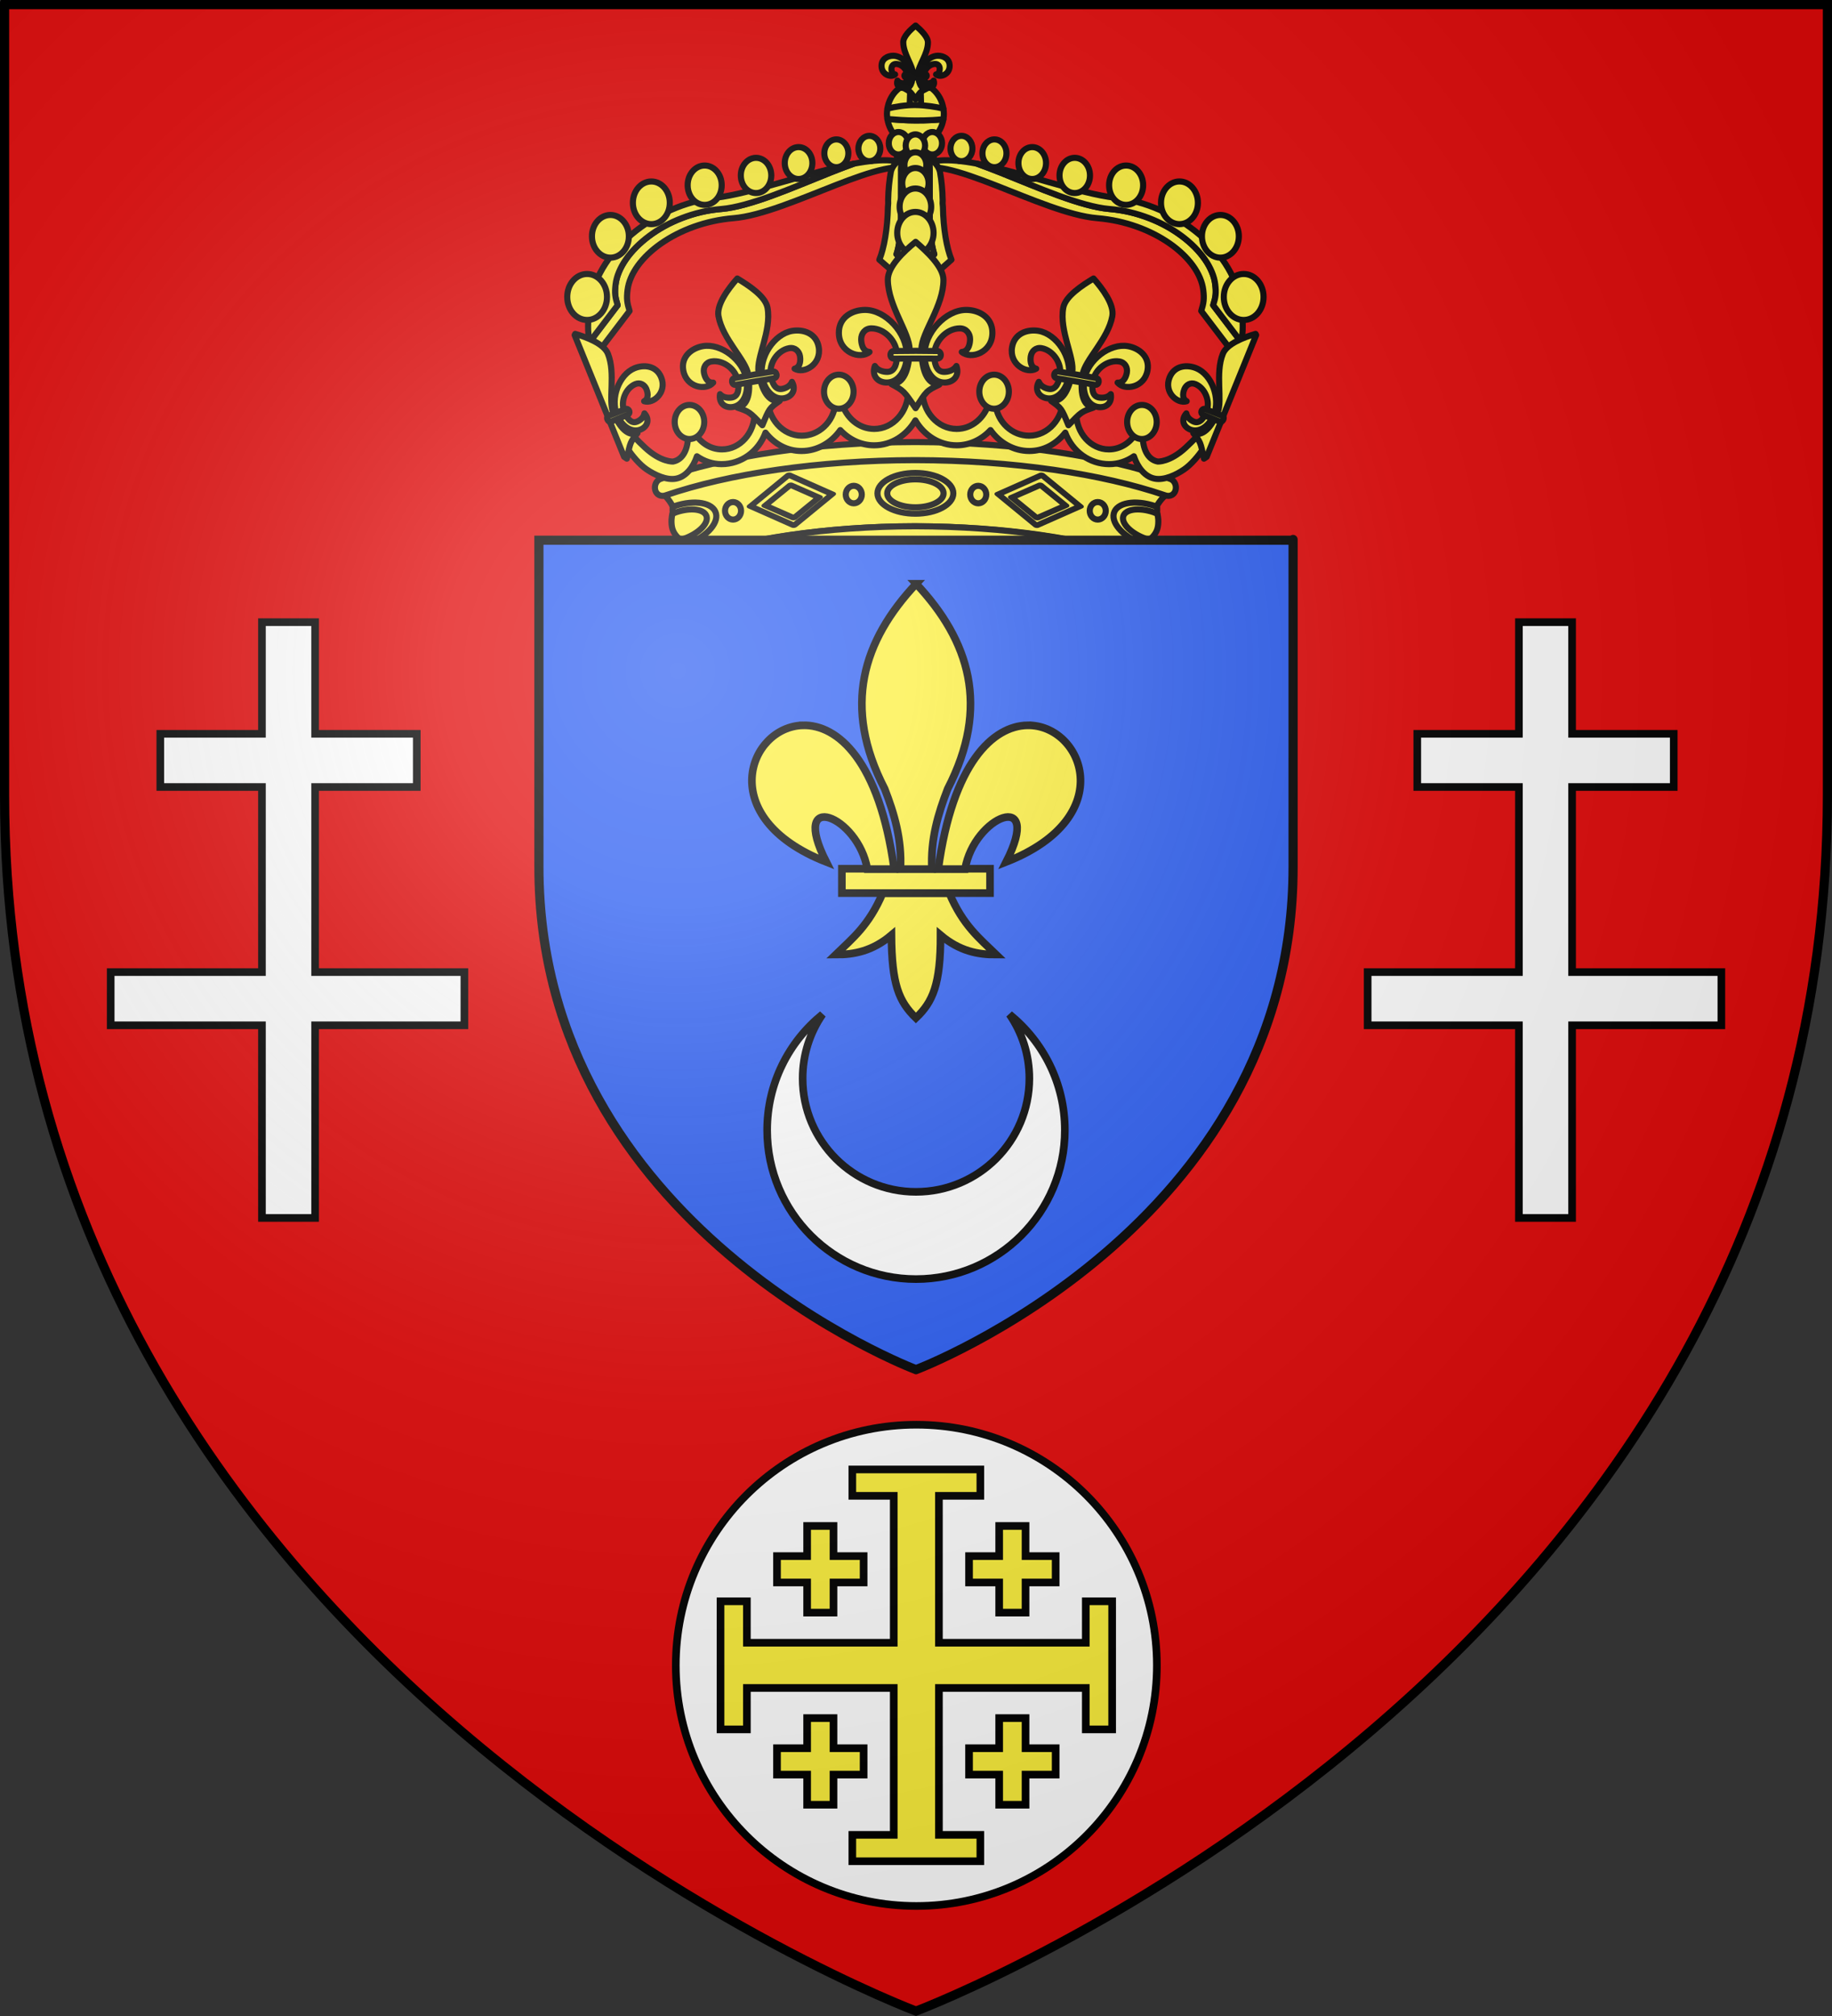 <svg height="660" width="600" xmlns="http://www.w3.org/2000/svg" xmlns:xlink="http://www.w3.org/1999/xlink"><rect width="100%" height="100%" fill="#333333" stroke="none"/><radialGradient id="a" cx="221.445" cy="226.331" gradientTransform="matrix(1.353 0 0 1.349 -77.629 -85.747)" gradientUnits="userSpaceOnUse" r="300"><stop offset="0" stop-color="#fff" stop-opacity=".314"/><stop offset=".19" stop-color="#fff" stop-opacity=".251"/><stop offset=".6" stop-color="#6b6b6b" stop-opacity=".125"/><stop offset="1" stop-opacity=".125"/></radialGradient><g><path d="m300 658.5s298.5-112.32 298.5-397.772c0-285.452 0-258.552 0-258.552h-597v258.552c0 285.452 298.5 397.772 298.5 397.772z" fill="#e20909" fill-rule="evenodd"/><g stroke="#000"><g fill="#fcef3c" stroke-linecap="round" stroke-linejoin="round" stroke-width="1.992" transform="matrix(1.004 0 0 1.004 1225.284 -12.513)"><g stroke-width="1.992"><g transform="translate(-1191.204 -126.34)"><path d="m278.543 177.676c-1.181.105-2.365.219-3.547.281-1.861.097-3.725.128-5.586.123-3.043-.009-6.09-.22-9.133-.474.742 4.788 4.537 8.44 9.133 8.44 4.576 0 8.366-3.616 9.133-8.37z"/><path d="m269.41 165.761c-4.6 0-8.397 3.666-9.133 8.475 1.212-.131 2.426-.275 3.638-.351 1.851-.117 3.705-.162 5.556-.158 1.851.004 3.705.057 5.556.175 1.172.075 2.345.214 3.516.333-.736-4.809-4.531-8.475-9.133-8.475z"/><path d="m263.384 183.819h12.053v7.219h-12.053z" fill-rule="evenodd"/><path d="m267.918 165.919c-.085 1.169-.187 2.34-.244 3.509-.07 1.45-.082 2.902-.107 4.352.629-.011 1.259-.054 1.887-.053.598.001 1.197.041 1.796.053-.016-1.438-.02-2.879-.076-4.317-.046-1.181-.138-2.364-.213-3.545-.508-.095-1.034-.158-1.568-.158-.507 0-.992.072-1.477.158z"/><path d="m278.543 174.237c-2.187-.567-6.043-1.153-9.072-1.176-3.073-.054-6.881.557-9.194 1.176-.084.55-.152 1.108-.152 1.685 0 .579.067 1.132.152 1.685 3.043.254 6.09.465 9.133.474 1.861.005 3.725-.026 5.586-.123 1.181-.061 2.365-.176 3.547-.281.093-.574.152-1.152.152-1.755 0-.576-.068-1.135-.152-1.685z"/><path d="m375.65 250.273c-.374 1.526-.912 3.033-1.887 4.527l-11.112-14.599c.833-2.661 1.011-3.966.67-6.791-1.299-10.74-16.317-21.963-34.569-23.461-18.206-1.494-50.8-22.148-59.441-15.196 3.116-4.375 10.837-4.34 20.184-2.579 2.459.896 4.966 1.835 7.58 2.878 6.319 2.521 12.927 5.315 19.103 7.563 3.088 1.124 6.069 2.105 8.844 2.86 1.387.378 2.729.699 4.003.948 1.274.248 2.485.433 3.623.526 2.281.187 4.507.533 6.667 1.035 2.16.502 4.259 1.162 6.256 1.93 1.998.768 3.899 1.646 5.693 2.632 1.794.986 3.474 2.074 5.023 3.229 1.55 1.155 2.967 2.375 4.232 3.65 1.264 1.275 2.38 2.602 3.318 3.948.938 1.346 1.697 2.72 2.268 4.089.285.684.53 1.372.715 2.053.186.681.315 1.347.396 2.018.171 1.413.211 2.446.107 3.457-.105 1.011-.36 2.003-.776 3.334z"/><path d="m375.65 250.273-9.103-11.95c.417-1.331.671-2.323.776-3.334.105-1.011.064-2.044-.107-3.457-.081-.671-.21-1.337-.396-2.018-.186-.681-.43-1.369-.715-2.053-.571-1.369-1.33-2.743-2.268-4.089-.938-1.346-2.054-2.673-3.318-3.948-1.264-1.275-2.682-2.495-4.232-3.65-1.55-1.155-3.229-2.243-5.023-3.229-1.794-.986-3.695-1.864-5.693-2.632-1.997-.768-4.096-1.428-6.256-1.93-2.16-.502-4.386-.848-6.667-1.035-1.138-.093-2.349-.278-3.623-.526-1.274-.248-2.616-.57-4.003-.948-2.775-.756-5.756-1.736-8.844-2.86-6.176-2.248-12.784-5.041-19.103-7.563-2.614-1.043-5.121-1.982-7.58-2.878 14.613 2.752 33.299 9.768 45.209 11.125 19.493 2.221 39.396 17.414 41.129 36.27.357 3.876.638 7.356-.183 10.704z"/><path d="m163.177 250.273c.374 1.526.912 3.033 1.887 4.527l11.112-14.599c-.833-2.661-1.011-3.966-.67-6.791 1.299-10.74 16.317-21.963 34.569-23.461 18.206-1.494 50.8-22.148 59.441-15.196-3.117-4.375-10.837-4.34-20.184-2.579-2.459.896-4.966 1.835-7.58 2.878-6.319 2.521-12.927 5.315-19.103 7.563-3.088 1.124-6.069 2.105-8.844 2.86-1.387.378-2.729.699-4.003.948-1.274.248-2.485.433-3.623.526-2.282.187-4.507.533-6.667 1.035s-4.259 1.162-6.256 1.93c-1.998.768-3.899 1.646-5.693 2.632-1.794.986-3.474 2.074-5.023 3.229-1.55 1.155-2.967 2.375-4.232 3.65-1.264 1.275-2.38 2.602-3.318 3.948-.938 1.346-1.697 2.72-2.268 4.089-.285.684-.53 1.372-.715 2.053-.186.681-.315 1.347-.396 2.018-.171 1.413-.211 2.446-.107 3.457s.36 2.003.776 3.334z"/><path d="m163.177 250.273 9.103-11.95c-.417-1.331-.671-2.323-.776-3.334s-.064-2.044.107-3.457c.081-.671.21-1.337.396-2.018.186-.681.43-1.369.715-2.053.571-1.369 1.33-2.743 2.268-4.089.938-1.346 2.054-2.673 3.318-3.948 1.264-1.275 2.682-2.495 4.232-3.65 1.55-1.155 3.229-2.243 5.023-3.229 1.794-.986 3.695-1.864 5.693-2.632 1.997-.768 4.096-1.428 6.256-1.93s4.386-.848 6.667-1.035c1.138-.093 2.349-.278 3.623-.526 1.274-.248 2.616-.57 4.003-.948 2.775-.756 5.756-1.736 8.844-2.86 6.176-2.248 12.784-5.041 19.103-7.563 2.614-1.043 5.121-1.982 7.58-2.878-14.613 2.752-33.299 9.768-45.209 11.125-19.493 2.221-39.396 17.414-41.129 36.27-.357 3.876-.638 7.356.183 10.704z"/><path cx="378.022" cy="354.058" d="m257.959 187.233c.005 2.272-1.588 4.122-3.559 4.128-1.971.006-3.576-1.828-3.581-4.103-.002-.008-.002-.017 0-.025-.007-2.275 1.586-4.122 3.559-4.131 1.971-.006 3.576 1.831 3.583 4.103-.002.011-.002.019-.002.028z" rx="2.547" ry="2.547" type="arc"/><path cx="378.022" cy="354.058" d="m247.542 188.793c.007 2.494-1.742 4.525-3.906 4.53-2.163.008-3.925-2.009-3.932-4.503 0-.011 0-.019 0-.028-.005-2.497 1.742-4.525 3.906-4.533 2.166-.008 3.925 2.009 3.932 4.503v.03z" rx="2.547" ry="2.547" type="arc"/><path cx="378.022" cy="354.058" d="m235.8 191.972c.007 2.866-2.002 5.193-4.488 5.204-2.486.008-4.507-2.305-4.515-5.171 0-.011 0-.022 0-.033-.007-2.866 2.002-5.196 4.488-5.204 2.486-.008 4.507 2.305 4.515 5.174v.03z" rx="2.547" ry="2.547" type="arc"/><path cx="378.022" cy="354.058" d="m222.398 196.014c.007 3.163-2.209 5.734-4.953 5.745-2.743.011-4.974-2.544-4.984-5.709 0-.011 0-.022 0-.036-.007-3.163 2.207-5.734 4.953-5.745 2.743-.008 4.974 2.547 4.984 5.709v.036z" rx="2.547" ry="2.547" type="arc"/><path cx="378.022" cy="354.058" d="m206.223 199.195c.01 3.534-2.467 6.408-5.533 6.419-3.066.011-5.559-2.844-5.569-6.378 0-.011 0-.025 0-.039-.01-3.534 2.467-6.408 5.533-6.419 3.066-.011 5.559 2.844 5.569 6.378v.039z" rx="2.547" ry="2.547" type="arc"/><path cx="378.022" cy="354.058" d="m189.291 204.933c.01 3.831-2.676 6.949-5.999 6.96-3.326.011-6.028-3.085-6.038-6.916 0-.014 0-.03 0-.044-.01-3.831 2.676-6.949 5.999-6.96s6.026 3.085 6.038 6.916v.044z" rx="2.547" ry="2.547" type="arc"/><path cx="378.022" cy="354.058" d="m175.938 215.858c.01 3.831-2.676 6.949-5.999 6.96-3.323.011-6.028-3.085-6.038-6.916 0-.014 0-.028 0-.044-.01-3.831 2.676-6.949 5.999-6.96 3.323-.011 6.026 3.085 6.038 6.916v.044z" rx="2.547" ry="2.547" type="arc"/><path cx="378.022" cy="354.058" d="m168.809 235.641c.012 4.128-2.883 7.488-6.464 7.499-3.581.014-6.495-3.323-6.505-7.451 0-.014 0-.03 0-.047-.012-4.131 2.883-7.488 6.464-7.501 3.581-.014 6.495 3.323 6.505 7.451v.05z" rx="2.547" ry="2.547" type="arc"/><path cx="378.022" cy="354.058" d="m260.719 185.515c-.006 2.014 1.406 3.655 3.155 3.662 1.749.007 3.17-1.621 3.177-3.638 0-.007 0-.015 0-.025.004-2.014-1.408-3.655-3.155-3.66-1.747-.005-3.17 1.621-3.175 3.638-.002.007-.002.015-.002.022z" rx="2.547" ry="2.547" type="arc"/><path cx="378.022" cy="354.058" d="m280.861 187.233c-.005 2.272 1.588 4.122 3.559 4.128 1.971.006 3.576-1.828 3.581-4.103.002-.008.002-.017 0-.025.007-2.275-1.586-4.122-3.559-4.131-1.971-.006-3.576 1.831-3.583 4.103.002.011.002.019.002.028z" rx="2.547" ry="2.547" type="arc"/><path cx="378.022" cy="354.058" d="m291.279 188.793c-.007 2.494 1.742 4.525 3.906 4.53 2.163.008 3.925-2.009 3.932-4.503 0-.011 0-.019 0-.028.005-2.497-1.742-4.525-3.906-4.533-2.166-.008-3.925 2.009-3.932 4.503v.03z" rx="2.547" ry="2.547" type="arc"/><path cx="378.022" cy="354.058" d="m303.02 191.972c-.007 2.866 2.002 5.193 4.488 5.204 2.486.008 4.507-2.305 4.515-5.171 0-.011 0-.022 0-.033.007-2.866-2.002-5.196-4.488-5.204-2.486-.008-4.507 2.305-4.515 5.174v.03z" rx="2.547" ry="2.547" type="arc"/><path cx="378.022" cy="354.058" d="m316.423 196.013c-.007 3.163 2.209 5.734 4.953 5.745 2.743.011 4.974-2.544 4.984-5.709 0-.011 0-.022 0-.036.007-3.163-2.207-5.734-4.953-5.745-2.743-.008-4.974 2.547-4.984 5.709z" rx="2.547" ry="2.547" type="arc"/><path cx="378.022" cy="354.058" d="m332.597 199.195c-.01 3.534 2.467 6.408 5.533 6.419 3.066.011 5.559-2.844 5.569-6.378 0-.011 0-.025 0-.039.01-3.534-2.467-6.408-5.533-6.419s-5.559 2.844-5.569 6.378v.039z" rx="2.547" ry="2.547" type="arc"/><path cx="378.022" cy="354.058" d="m349.529 204.932c-.01 3.831 2.676 6.949 6 6.96 3.326.011 6.028-3.085 6.038-6.916 0-.014 0-.03 0-.044.01-3.831-2.676-6.949-5.999-6.96-3.323-.011-6.026 3.085-6.038 6.916v.044z" rx="2.547" ry="2.547" type="arc"/><path cx="378.022" cy="354.058" d="m362.883 215.858c-.01 3.831 2.676 6.949 5.999 6.96 3.323.011 6.028-3.085 6.038-6.916 0-.014 0-.028 0-.044.01-3.831-2.676-6.949-5.999-6.96-3.323-.011-6.026 3.085-6.038 6.916v.044z" rx="2.547" ry="2.547" type="arc"/><path cx="378.022" cy="354.058" d="m370.011 235.64c-.012 4.128 2.883 7.488 6.464 7.499 3.581.014 6.495-3.323 6.505-7.451 0-.014 0-.03 0-.047.012-4.131-2.883-7.488-6.464-7.501-3.581-.014-6.495 3.323-6.505 7.451v.05z" rx="2.547" ry="2.547" type="arc"/><path cx="378.022" cy="354.058" d="m278.102 185.515c.006 2.014-1.406 3.655-3.155 3.662-1.749.007-3.17-1.621-3.177-3.638 0-.007 0-.015 0-.025-.004-2.014 1.408-3.655 3.155-3.66 1.747-.005 3.17 1.621 3.175 3.638.002.007.002.015.002.022z" rx="2.547" ry="2.547" type="arc"/><path d="m265.057 190.498c-1.794.984-3.188 2.451-3.638 4.27-.516 2.778-.841 5.95-.898 9.319-.009.35.015.691.015 1.035 0 .399-.083.827-.091 1.234-.147 7.069-1.231 13.314-2.801 17.135l11.827 10.326 11.706-10.326c-1.561-3.821-2.654-10.066-2.786-17.135-.007-.407-.096-.835-.106-1.234 0-.344.037-.685.03-1.035-.072-3.369-.384-6.541-.898-9.319-.46-1.841-1.848-3.33-3.638-4.312.123 1.244.28 2.434.304 3.816.003.225-.015.446-.015.667.006.256.042 15.512.046 15.773.035 2.268.202 4.409.457 6.284.254 1.875.596 3.483 1.005 4.709l-6.134 6.638-6.195-6.638c.411-1.226.765-2.834 1.02-4.709.255-1.875.403-4.015.441-6.284.005-.261.061-15.517.061-15.773-0-.221-.02-.442-.015-.667.019-1.367.183-2.541.304-3.773z"/><path d="m265.057 190.498c-.121 1.232-.286 2.407-.304 3.773-.005.225.015.446.015.667 0 .256-.056 15.512-.061 15.773-.039 2.268-.187 4.409-.441 6.284-.255 1.875-.609 3.483-1.02 4.709l6.195 6.638 6.134-6.638c-.409-1.226-.75-2.834-1.005-4.709-.254-1.875-.422-4.015-.457-6.284-.003-.261-.04-15.517-.046-15.773 0-.221.019-.442.015-.667-.024-1.382-.182-2.572-.304-3.816-1.266-.695-2.701-1.163-4.293-1.163h-.015c-1.616 0-3.109.489-4.414 1.206z"/><path cx="378.022" cy="354.058" d="m266.244 186.275c-.004 2.008 1.406 3.644 3.155 3.651 1.749.005 3.17-1.616 3.177-3.627 0-.007 0-.015 0-.025.004-2.008-1.406-3.644-3.155-3.649-1.747-.005-3.17 1.616-3.175 3.627-.002.007-.002.015-.002.022z" rx="2.547" ry="2.547" type="arc"/><path cx="378.022" cy="354.058" d="m272.981 192.581c.007 2.272-1.588 4.122-3.559 4.131-1.971.006-3.576-1.831-3.583-4.103 0-.008 0-.017 0-.025-.005-2.272 1.588-4.122 3.559-4.128 1.971-.008 3.576 1.828 3.583 4.103v.022z" rx="2.547" ry="2.547" type="arc"/><path cx="388.044" cy="360.152" d="m273.702 198.551c.005 2.733-1.913 4.952-4.281 4.957-2.37.006-4.296-2.205-4.303-4.935 0-.006 0-.014 0-.022-.005-2.733 1.913-4.952 4.284-4.96 2.37-.006 4.296 2.205 4.3 4.938v.022z" rx="3.062" ry="3.062" type="arc"/><path cx="388.044" cy="360.152" d="m274.559 206.213c.005 3.276-2.293 5.94-5.138 5.948-2.842.006-5.152-2.644-5.16-5.923 0-.008 0-.017 0-.025-.005-3.276 2.293-5.94 5.138-5.948 2.842-.006 5.152 2.644 5.16 5.923v.025z" rx="3.062" ry="3.062" type="arc"/><path cx="388.044" cy="360.152" d="m275.336 214.75c.007 3.773-2.64 6.838-5.913 6.847-3.273.008-5.93-3.043-5.939-6.816 0-.008 0-.019 0-.03-.007-3.773 2.64-6.838 5.913-6.847 3.273-.008 5.932 3.043 5.939 6.816v.03z" rx="3.062" ry="3.062" type="arc"/></g><g transform="translate(-1187.381 -145.813)"><g stroke-width="1.992"><path d="m265.34 329.868c-29.604.066-56.175 4.344-74.877 10.983 1.554-.85-.743-8.466-2.675-14.206-2.336-6.943-5.766-7.968-5.766-7.968 20.677-7.041 51.408-12.007 83.442-12.054 32.047.047 62.936 4.852 83.615 11.893 0 0-4.09 1.541-6.424 8.485-1.931 5.739-3.503 13-1.946 13.85-18.7-6.639-45.768-10.917-75.37-10.983"/><path d="m265.519 308.316c-32.035.058-60.817 4.452-81.494 11.504-1.379.476-2.836-.147-3.283-1.65-.447-1.506.295-3.234 1.674-3.721 20.766-7.342 50.29-11.952 83.11-12.03 32.827.069 62.465 4.687 83.233 12.03 1.379.487 2.121 2.215 1.674 3.721-.449 1.503-1.907 2.126-3.283 1.65-20.679-7.052-49.584-11.446-81.631-11.504"/><path d="m265.607 329.881c-29.253.05-55.456 4.047-74.156 10.531-1.323.46-2.024 1.796-2 3.25-.061 1.145.349 2.235 1.156 2.906.302-.33.674-.593 1.125-.75 18.7-6.484 44.903-10.481 74.156-10.531 29.249.05 55.423 4.047 74.125 10.531.316.11.6.269.844.469.612-.677.923-1.626.875-2.625.024-1.454-.677-2.79-2-3.25-18.702-6.484-44.876-10.481-74.125-10.531z"/><path d="m265.575 325.78c-6.843 0-12.364-2.972-12.364-6.634s5.521-6.646 12.364-6.646c6.849 0 12.388 2.972 12.388 6.646 0 3.662-5.539 6.634-12.388 6.634"/><path d="m265.578 323.696c-5.083 0-9.183-2.039-9.183-4.552s4.101-4.561 9.183-4.561c5.087 0 9.201 2.039 9.201 4.561 0 2.513-4.114 4.552-9.201 4.552"/><path d="m344.451 323.601c-.233-.087-.416-.218-.655-.298-6.569-2.211-12.596-1.129-13.486 2.386-.887 3.501 3.659 8.095 10.183 10.318.329-.463.683-.844.989-1.334.46-.737.894-1.486 1.263-2.264.369-.778.668-1.573.898-2.369.216-.748.389-1.516.518-2.264.128-.748.216-1.472.274-2.193.058-.718.01-1.318.015-1.983z"/><path d="m344.558 325.864c-.432-.182-.804-.407-1.263-.562-4.879-1.643-9.313-1.009-9.925 1.404-.611 2.412 2.823 5.71 7.702 7.352.295.099.562.11.852.193.389-.336.794-.622 1.142-1.018.321-.366.62-.762.868-1.176.247-.414.441-.858.578-1.316.139-.463.228-.96.274-1.474.046-.514.057-1.045.03-1.579-.031-.628-.162-1.216-.259-1.825z"/><path d="m186.398 323.601c.233-.087.416-.218.655-.298 6.569-2.211 12.596-1.129 13.486 2.386.887 3.501-3.659 8.095-10.183 10.318-.329-.463-.683-.844-.989-1.334-.46-.737-.894-1.486-1.263-2.264-.369-.778-.668-1.573-.898-2.369-.216-.748-.389-1.516-.518-2.264-.128-.748-.216-1.472-.274-2.193-.058-.718-.01-1.318-.015-1.983z"/><path d="m186.291 325.864c.432-.182.804-.407 1.263-.562 4.879-1.643 9.313-1.009 9.925 1.404.611 2.412-2.823 5.71-7.702 7.352-.295.099-.562.11-.852.193-.389-.336-.794-.622-1.142-1.018-.321-.366-.62-.762-.868-1.176s-.441-.858-.578-1.316c-.139-.463-.228-.96-.274-1.474-.046-.514-.057-1.045-.03-1.579.031-.628.162-1.216.259-1.825z"/><path d="m242.868 319.538c0-1.573 1.17-2.852 2.611-2.852 1.451 0 2.623 1.279 2.623 2.852 0 1.57-1.172 2.86-2.623 2.86-1.441 0-2.611-1.29-2.611-2.86"/><path d="m203.488 324.84c0-1.573 1.172-2.852 2.611-2.852 1.451 0 2.62 1.279 2.62 2.852 0 1.581-1.17 2.86-2.62 2.86-1.439 0-2.611-1.279-2.611-2.86"/><path d="m283.472 319.538c0-1.573 1.172-2.852 2.613-2.852 1.448 0 2.62 1.279 2.62 2.852 0 1.57-1.172 2.86-2.62 2.86-1.441 0-2.613-1.29-2.613-2.86"/><path d="m322.455 324.84c0-1.573 1.172-2.852 2.611-2.852 1.451 0 2.62 1.279 2.62 2.852 0 1.581-1.17 2.86-2.62 2.86-1.439 0-2.611-1.279-2.611-2.86"/></g><path d="m430.502 218.901h15.501v16.105h-15.501z" fill-rule="evenodd" stroke-width="2.108" transform="matrix(.914 .405 -.773 .634 0 0)"/><path d="m434.951 223.995h10.16v10.554h-10.16z" fill-rule="evenodd" stroke-width="2.112" transform="matrix(.916 .402 -.775 .632 0 0)"/><path d="m53.279 459.909h15.501v16.105h-15.501z" fill-rule="evenodd" stroke-width="2.108" transform="matrix(-.914 .405 .773 .634 0 0)"/><path d="m57.953 463.805h10.16v10.554h-10.16z" fill-rule="evenodd" stroke-width="2.112" transform="matrix(-.916 .402 .775 .632 0 0)"/></g><g transform="translate(-1187.381 -144.94)"><path d="m265.641 279.901 2.803.607c-.452 1.336-.545 2.795-.545 4.333 0 6.851 4.996 12.426 11.145 12.426 4.936 0 9.14-3.602 10.584-8.577.162.132 1.063-4.494 1.528-4.438.39.048.349 4.806.493 4.72.714 6.265 5.573 10.504 11.043 10.504 6.141 0 11.12-5.545 11.12-12.41 0-.511-.025-1.021-.084-1.516l3.49-4.075 1.875 5.193c-.746 1.632-1.042 3.462-1.042 5.424 0 6.55 4.756 11.848 10.627 11.848 3.693 0 6.937-2.094 8.841-5.271l2.233-3.346-.016 4.104c0 4.123 1.478 7.822 4.893 8.475 0 0 3.921.285 9.115-4.521 5.198-4.806 8.061-8.787 8.061-8.787l.447 4.814s-4.314 7.859-9.01 11.063c-2.566 1.763-6.465 3.61-9.565 3.013-3.28-.626-5.616-3.725-6.82-7.298-2.338 1.621-5.098 2.567-8.054 2.567-6.353 0-12.062-4.104-14.321-10.284-2.922 3.715-6.991 5.999-11.763 5.999-5.073 0-9.72-2.691-12.633-6.824-2.863 3.072-6.754 4.967-11.043 4.967-5.616 0-10.625-3.242-13.465-8.133-2.835 4.892-7.84 8.133-13.447 8.133-4.286 0-8.187-1.895-11.052-4.967-2.902 4.134-7.557 6.824-12.628 6.824-4.774 0-8.844-2.285-11.768-5.999-2.256 6.179-7.963 10.284-14.318 10.284-2.959 0-5.707-.946-8.043-2.567-1.216 3.572-3.552 6.671-6.823 7.298-3.1.597-6.998-1.25-9.571-3.013-4.699-3.204-9.008-11.063-9.008-11.063l.452-4.814s2.865 3.981 8.054 8.787c5.199 4.814 9.115 4.521 9.115 4.521 3.415-.653 4.891-4.352 4.891-8.475l-.016-4.104 2.233 3.346c1.902 3.177 5.158 5.271 8.844 5.271 5.869 0 10.625-5.298 10.625-11.848 0-1.962-.299-3.793-1.045-5.424l1.875-5.193 3.495 4.075c-.052.495-.084 1.005-.084 1.516 0 6.865 4.973 12.41 11.118 12.41 5.479 0 10.329-4.239 11.043-10.504.153.086.112-4.671.5-4.72.461-.056 1.369 4.569 1.521 4.438 1.453 4.975 5.65 8.577 10.602 8.577 6.147 0 11.127-5.575 11.127-12.426 0-1.537-.077-2.997-.536-4.333l2.906-.607"/><path d="m187.066 294.994c0-3.061 2.16-5.551 4.816-5.551 2.669 0 4.829 2.49 4.829 5.551 0 3.077-2.16 5.567-4.829 5.567-2.656 0-4.816-2.49-4.816-5.567"/><path d="m334.657 294.994c0-3.061 2.16-5.551 4.816-5.551 2.669 0 4.829 2.49 4.829 5.551 0 3.077-2.16 5.567-4.829 5.567-2.656 0-4.816-2.49-4.816-5.567"/><path d="m235.776 285.118c0-3.061 2.16-5.551 4.816-5.551 2.669 0 4.829 2.49 4.829 5.551 0 3.077-2.16 5.567-4.829 5.567-2.656 0-4.816-2.49-4.816-5.567"/><path d="m286.434 285.118c0-3.061 2.16-5.551 4.816-5.551 2.669 0 4.829 2.49 4.829 5.551 0 3.077-2.16 5.567-4.829 5.567-2.656 0-4.816-2.49-4.816-5.567"/></g></g><g fill-rule="evenodd"><g stroke-width="1.992"><g stroke-width="3.453" transform="matrix(.577 0 0 .577 -366.014 377.628)"><path d="m-963.088-496.193c-6.685 5.372-15.794 14.021-15.721 21.455.145 14.82 12.409 30.089 12.292 39.346-.143 11.306-3.255 19.568-10.224 19.613 6.969 3.785 6.969 3.785 13.653 13.586 6.144-9.801 6.144-9.801 13.358-13.29-7.214-.342-9.977-8.575-10.076-20.056-.08-9.238 12.553-24.378 12.439-39.198-.057-7.448-9.577-16.145-15.721-21.455z"/><path d="m-986.149-426.045c1.615 2.63 4.892 3.384 7.085 3.341 4.616-.089 5.423-5.488 5.434-9.448.024-7.949-7.035-15.108-14.402-15.142-3.76-.017-5.813 2.993-5.833 6.052-.01 1.471.297 6.926 4.694 7.294-5.201 4.438-17.29.328-17.322-10.822-.026-8.941 7.754-12.96 14.831-12.959 11.601.001 23.672 12.96 23.571 25.549-.066 8.218-4.481 15.424-11.237 15.497-5.08.054-8.778-3.775-6.822-9.362z"/><path d="m-940.027-426.045c-1.615 2.63-4.892 3.384-7.085 3.341-4.616-.089-5.423-5.488-5.434-9.448-.024-7.949 7.035-15.108 14.402-15.142 3.76-.017 5.813 2.993 5.833 6.052.01 1.471-.297 6.926-4.694 7.294 5.201 4.438 17.29.328 17.322-10.822.026-8.941-7.753-12.96-14.831-12.959-11.601.001-23.672 12.96-23.571 25.549.066 8.218 4.481 15.424 11.237 15.497 5.08.054 8.778-3.775 6.822-9.362z"/><path d="m-975.258-434.486c-2.597-.149-2.896 4.294 0 4.298 12.374-.072 12.374-.065 24.203 0 3.11.079 2.747-4.446 0-4.298-11.829-.149-11.829-.149-24.203 0z"/></g><g stroke-width="4.248" transform="translate(-439.7 -235.628)"><g transform="matrix(-.433 .179 .179 .433 -921.219 743.881)"><path d="m-1530.656 51c-.056.112-.13.259-.188.375l15.781 38.875c.309.219.509.333.875.594 1.117-5.326 1.115-5.331 3.406-8.156-2.962 1.202-5.709-1.763-7.75-6.531-1.671-3.904.847-12.504-1.688-18.812-1.271-3.165-6.663-5.237-10.437-6.344z" stroke-width="1.949" transform="matrix(-2.015 .832 .832 2.015 -4089.452 675.16)"/><path d="m-986.149-426.045c1.615 2.63 4.892 3.384 7.085 3.341 4.616-.089 5.423-5.488 5.434-9.448.024-7.949-7.035-15.108-14.402-15.142-3.76-.017-5.813 2.993-5.833 6.052-.01 1.471.297 6.926 4.694 7.294-5.201 4.438-17.29.328-17.322-10.822-.026-8.941 7.754-12.96 14.831-12.959 11.601.001 23.672 12.96 23.571 25.549-.066 8.218-4.481 15.424-11.237 15.497-5.08.054-8.778-3.775-6.822-9.362z" stroke-width="4.248"/><path d="m-1514.281 74.938c-.125-.002-.272.029-.406.094-2.846 1.136-4.237 1.674-5.625 2.25-.492.707.088 1.58.75 1.875 1.412-.586 2.743-1.141 5.625-2.312 1.074-.445.533-1.896-.344-1.906z" stroke-width="1.949" transform="matrix(-2.015 .832 .832 2.015 -4089.452 675.16)"/></g><g transform="matrix(.433 .179 -.179 .433 -42.968 743.881)"><path d="m-1530.656 51c-.056.112-.13.259-.188.375l15.781 38.875c.309.219.509.333.875.594 1.117-5.326 1.115-5.331 3.406-8.156-2.962 1.202-5.709-1.763-7.75-6.531-1.671-3.904.847-12.504-1.688-18.812-1.271-3.165-6.663-5.237-10.437-6.344z" stroke-width="1.949" transform="matrix(-2.015 .832 .832 2.015 -4089.452 675.16)"/><path d="m-986.149-426.045c1.615 2.63 4.892 3.384 7.085 3.341 4.616-.089 5.423-5.488 5.434-9.448.024-7.949-7.035-15.108-14.402-15.142-3.76-.017-5.813 2.993-5.833 6.052-.01 1.471.297 6.926 4.694 7.294-5.201 4.438-17.29.328-17.322-10.822-.026-8.941 7.754-12.96 14.831-12.959 11.601.001 23.672 12.96 23.571 25.549-.066 8.218-4.481 15.424-11.237 15.497-5.08.054-8.778-3.775-6.822-9.362z" stroke-width="4.248"/><path d="m-1514.281 74.938c-.125-.002-.272.029-.406.094-2.846 1.136-4.237 1.674-5.625 2.25-.492.707.088 1.58.75 1.875 1.412-.586 2.743-1.141 5.625-2.312 1.074-.445.533-1.896-.344-1.906z" stroke-width="1.949" transform="matrix(-2.015 .832 .832 2.015 -4089.452 675.16)"/></g></g><g stroke-width="3.859" transform="translate(-439.346 -235.628)"><g transform="matrix(.509 -.087 .087 .509 -7.169 507.676)"><path d="m-963.088-496.193c-6.685 5.372-15.794 14.021-15.721 21.455.145 14.82 12.409 30.089 12.292 39.346-.143 11.306-3.255 19.568-10.224 19.613 6.969 3.785 6.969 3.785 13.653 13.586 6.144-9.801 6.144-9.801 13.358-13.29-7.214-.342-9.977-8.575-10.076-20.056-.08-9.238 12.553-24.378 12.439-39.198-.057-7.448-9.577-16.145-15.721-21.455z"/><path d="m-986.149-426.045c1.615 2.63 4.892 3.384 7.085 3.341 4.616-.089 5.423-5.488 5.434-9.448.024-7.949-7.035-15.108-14.402-15.142-3.76-.017-5.813 2.993-5.833 6.052-.01 1.471.297 6.926 4.694 7.294-5.201 4.438-17.29.328-17.322-10.822-.026-8.941 7.754-12.96 14.831-12.959 11.601.001 23.672 12.96 23.571 25.549-.066 8.218-4.481 15.424-11.237 15.497-5.08.054-8.778-3.775-6.822-9.362z"/><path d="m-940.027-426.045c-1.615 2.63-4.892 3.384-7.085 3.341-4.616-.089-5.423-5.488-5.434-9.448-.024-7.949 7.035-15.108 14.402-15.142 3.76-.017 5.813 2.993 5.833 6.052.01 1.471-.297 6.926-4.694 7.294 5.201 4.438 17.29.328 17.322-10.822.026-8.941-7.753-12.96-14.831-12.959-11.601.001-23.672 12.96-23.571 25.549.066 8.218 4.481 15.424 11.237 15.497 5.08.054 8.778-3.775 6.822-9.362z"/><path d="m-975.258-434.486c-2.597-.149-2.896 4.294 0 4.298 12.374-.072 12.374-.065 24.203 0 3.11.079 2.747-4.446 0-4.298-11.829-.149-11.829-.149-24.203 0z"/></g><g transform="matrix(-.509 -.087 -.087 .509 -957.728 507.676)"><path d="m-963.088-496.193c-6.685 5.372-15.794 14.021-15.721 21.455.145 14.82 12.409 30.089 12.292 39.346-.143 11.306-3.255 19.568-10.224 19.613 6.969 3.785 6.969 3.785 13.653 13.586 6.144-9.801 6.144-9.801 13.358-13.29-7.214-.342-9.977-8.575-10.076-20.056-.08-9.238 12.553-24.378 12.439-39.198-.057-7.448-9.577-16.145-15.721-21.455z"/><path d="m-986.149-426.045c1.615 2.63 4.892 3.384 7.085 3.341 4.616-.089 5.423-5.488 5.434-9.448.024-7.949-7.035-15.108-14.402-15.142-3.76-.017-5.813 2.993-5.833 6.052-.01 1.471.297 6.926 4.694 7.294-5.201 4.438-17.29.328-17.322-10.822-.026-8.941 7.754-12.96 14.831-12.959 11.601.001 23.672 12.96 23.571 25.549-.066 8.218-4.481 15.424-11.237 15.497-5.08.054-8.778-3.775-6.822-9.362z"/><path d="m-940.027-426.045c-1.615 2.63-4.892 3.384-7.085 3.341-4.616-.089-5.423-5.488-5.434-9.448-.024-7.949 7.035-15.108 14.402-15.142 3.76-.017 5.813 2.993 5.833 6.052.01 1.471-.297 6.926-4.694 7.294 5.201 4.438 17.29.328 17.322-10.822.026-8.941-7.753-12.96-14.831-12.959-11.601.001-23.672 12.96-23.571 25.549.066 8.218 4.481 15.424 11.237 15.497 5.08.054 8.778-3.775 6.822-9.362z"/><path d="m-975.258-434.486c-2.597-.149-2.896 4.294 0 4.298 12.374-.072 12.374-.065 24.203 0 3.11.079 2.747-4.446 0-4.298-11.829-.149-11.829-.149-24.203 0z"/></g></g></g><g stroke-width="7.781" transform="matrix(.256 0 0 .256 -675.182 147.819)"><path d="m-963.088-496.193c-6.685 5.372-15.794 14.021-15.721 21.455.145 14.82 12.409 30.089 12.292 39.346-.143 11.306-3.255 19.568-10.224 19.613 6.969 3.785 6.969 3.785 13.653 13.586 6.144-9.801 6.144-9.801 13.358-13.29-7.214-.342-9.977-8.575-10.076-20.056-.08-9.238 12.553-24.378 12.439-39.198-.057-7.448-9.577-16.145-15.721-21.455z"/><path d="m-986.149-426.045c1.615 2.63 4.892 3.384 7.085 3.341 4.616-.089 5.423-5.488 5.434-9.448.024-7.949-7.035-15.108-14.402-15.142-3.76-.017-5.813 2.993-5.833 6.052-.01 1.471.297 6.926 4.694 7.294-5.201 4.438-17.29.328-17.322-10.822-.026-8.941 7.754-12.96 14.831-12.959 11.601.001 23.672 12.96 23.571 25.549-.066 8.218-4.481 15.424-11.237 15.497-5.08.054-8.778-3.775-6.822-9.362z"/><path d="m-940.027-426.045c-1.615 2.63-4.892 3.384-7.085 3.341-4.616-.089-5.423-5.488-5.434-9.448-.024-7.949 7.035-15.108 14.402-15.142 3.76-.017 5.813 2.993 5.833 6.052.01 1.471-.297 6.926-4.694 7.294 5.201 4.438 17.29.328 17.322-10.822.026-8.941-7.753-12.96-14.831-12.959-11.601.001-23.672 12.96-23.571 25.549.066 8.218 4.481 15.424 11.237 15.497 5.08.054 8.778-3.775 6.822-9.362z"/><path d="m-975.258-434.486c-2.597-.149-2.896 4.294 0 4.298 12.374-.072 12.374-.065 24.203 0 3.11.079 2.747-4.446 0-4.298-11.829-.149-11.829-.149-24.203 0z"/></g></g></g><path d="m300 448.397s123.5-46.471 123.5-164.571 0-106.971 0-106.971h-247v106.971c0 118.101 123.5 164.571 123.5 164.571z" fill="#2b5df2" fill-rule="evenodd" stroke-width="3"/><path d="m269.371 332.09c-11.045 8.94-18.121 22.604-18.121 37.91 0 26.91 21.84 48.75 48.75 48.75 26.91 0 48.75-21.84 48.75-48.75 0-15.306-7.076-28.97-18.121-37.91 4.099 5.971 6.495 13.191 6.495 20.975-0 20.496-16.628 37.124-37.124 37.124-20.496 0-37.124-16.628-37.124-37.124 0-7.785 2.395-15.005 6.495-20.975z" fill="#fff" stroke-width="2.5"/><g stroke-width="2.478" transform="matrix(1.009 0 0 1.009 -.947 -13.6)"><path id="b" d="m36.866 328.884h49.098v-60.055h-32.995v-17.26h32.995v-36.224h17.26v36.224h32.995v17.26h-32.995v60.055h48.453v17.26h-48.453v62.511h-17.26v-62.511h-49.098z" fill="#fff" stroke="#000" stroke-width="2.478"/><use height="100%" stroke-width="2.478" transform="translate(408)" width="100%" xlink:href="#b"/></g><g stroke-width="2.501" transform="matrix(1 0 0 1 .112 -.796)"><circle cx="300" cy="546" fill="#fff" r="78.779" stroke-width="2.501"/><path d="m279.034 610.13v-8.633h13.566v-48.097h-48.098v13.566h-8.633v-41.931h8.633v13.566h48.098v-48.098h-13.566v-8.633h41.931v8.633h-13.566v48.098h48.098v-13.566h8.633v41.931h-8.633v-13.566h-48.098v48.097h13.566v8.633zm-14.799-18.499v-9.866h-9.866v-8.633h9.866v-9.866h8.633v9.866h9.866v8.633h-9.866v9.866zm62.897 0v-9.866h-9.866v-8.633h9.866v-9.866h8.633v9.866h9.866v8.633h-9.866v9.866zm-62.897-62.897v-9.866h-9.866v-8.633h9.866v-9.866h8.633v9.866h9.866v8.633h-9.866v9.866zm62.897 0v-9.866h-9.866v-8.633h9.866v-9.866h8.633v9.866h9.866v8.633h-9.866v9.866z" fill="#fcef3c" stroke-width="2.501"/></g><g fill="#fcef3c" stroke-width="1.499" transform="matrix(1.664 0 0 1.672 239.605 187.129)"><path d="m29.739 62.946c-2.69 6.351-6.015 8.922-9.244 12.043 3.618.017 7.225-.678 10.963-3.814.064 9.675 1.458 12.982 4.819 16.233 3.323-3.149 4.858-6.547 4.847-16.233 3.738 3.136 7.335 3.83 10.953 3.814-3.228-3.121-6.544-5.693-9.234-12.043z" fill-rule="evenodd" stroke-width="1.499"/><path d="m21.707 58.178h29.159v4.772h-29.159z" stroke-width="1.499"/><g fill-rule="evenodd" stroke-width="4.985" transform="matrix(.301 0 0 .301 -1.678 0)"><path d="m126.281 7.938c-34.942 37.095-48.392 79.826-20.625 133.344 6.342 16.258 11.338 33.045 10.312 52.25h20.625c-1.026-19.205 3.971-35.992 10.312-52.25 27.767-53.518 14.317-96.249-20.625-133.344z"/><path d="m52.25 100c-35.235.845-58.727 60.018 15.219 88.875-24.44-47.874 20.896-30.132 26.875 4.656h17.531c-9.679-70.661-37.052-94.073-59.625-93.531z"/><path d="m198.969 100c-22.301.418-48.764 24.284-58.25 93.531h17.5c5.98-34.788 51.346-52.531 26.906-4.656 74.894-29.227 49.821-89.549 13.844-88.875z"/></g></g></g></g><path d="m300 658.5s298.5-112.32 298.5-397.772c0-285.452 0-258.552 0-258.552h-597v258.552c0 285.452 298.5 397.772 298.5 397.772z" fill="url(#a)" fill-rule="evenodd"/><path d="m300 658.397s-298.5-112.418-298.5-398.119c0-285.701 0-258.778 0-258.778h597v258.778c0 285.701-298.5 398.119-298.5 398.119z" fill="none" stroke="#000" stroke-width="3"/></svg>